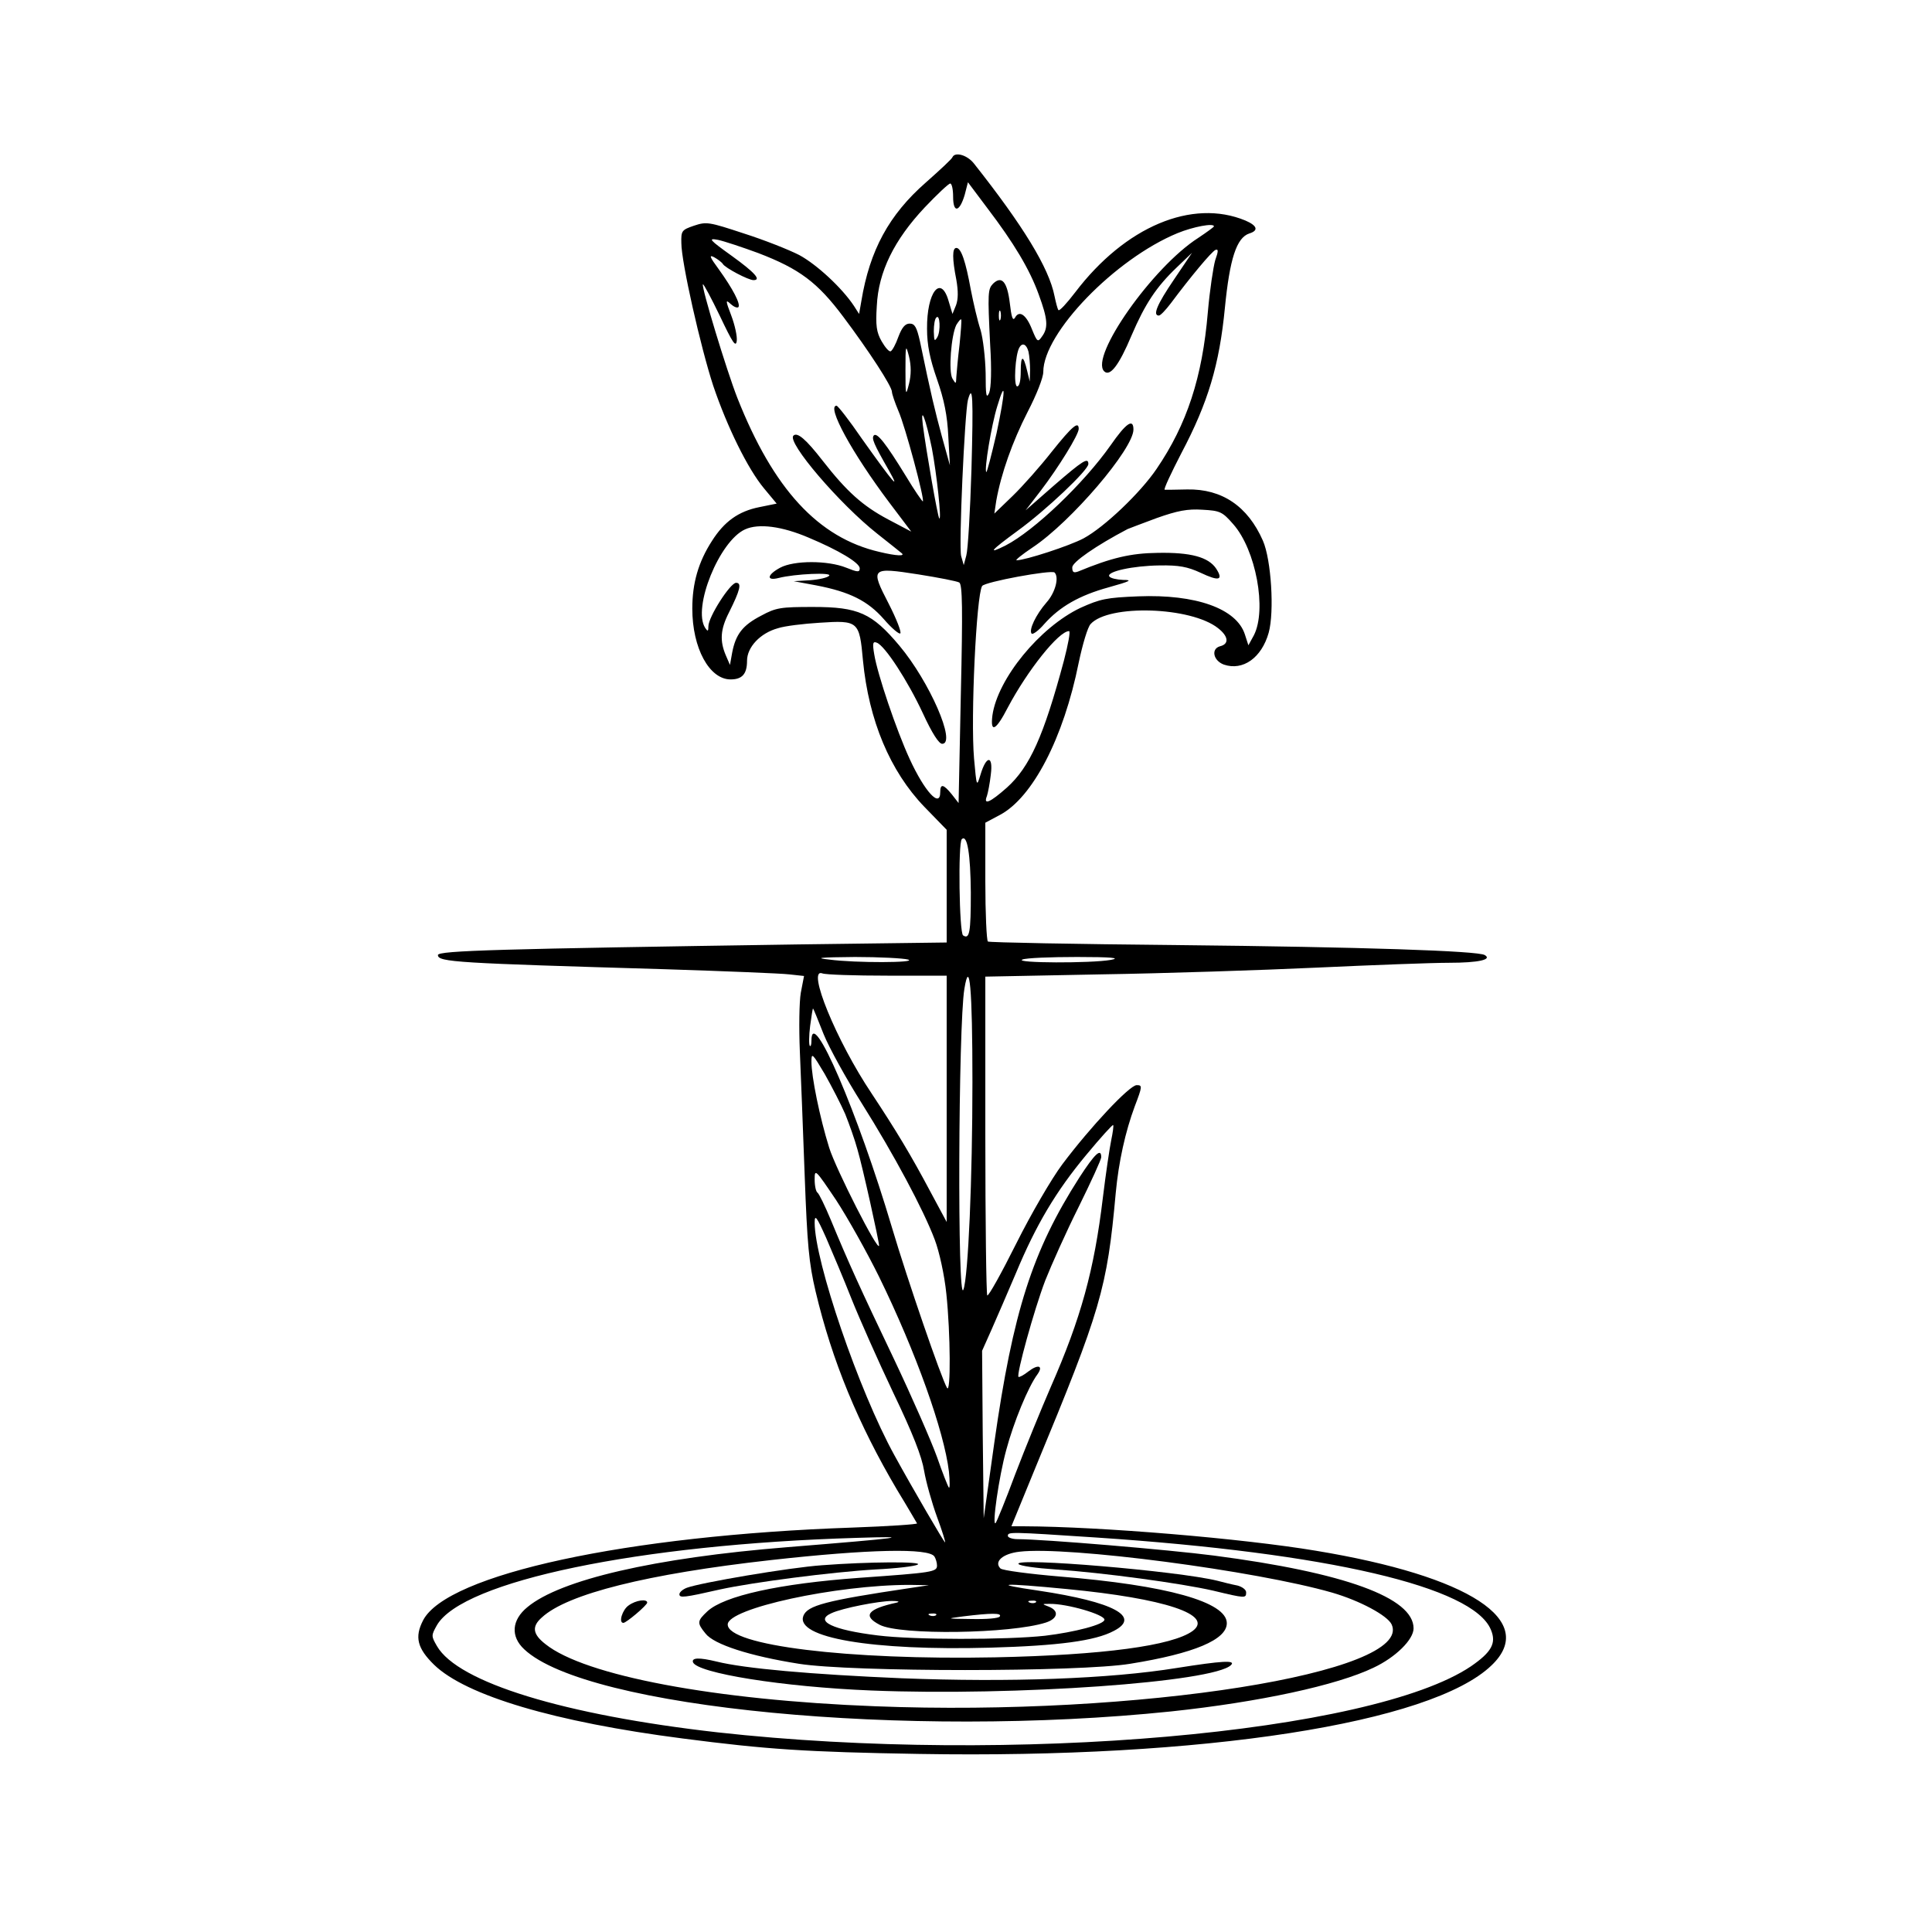 <?xml version="1.0" encoding="UTF-8" standalone="yes"?>
<svg version="1.0" xmlns="http://www.w3.org/2000/svg" width="450pt" height="450pt" viewBox="0 0 600 600" preserveAspectRatio="xMidYMid meet">
  <g transform="translate(0,600) scale(0.1,-0.1)" fill="#000000" stroke="none">
    <path d="M2958 5512 c-1 -5 -39 -40 -83 -79 -114 -100 -174 -210 -200 -368
l-7 -40 -16 25 c-37 56 -116 129 -170 158 -31 16 -109 47 -172 67 -109 36
-116 37 -155 24 -38 -13 -40 -16 -39 -54 0 -59 60 -324 99 -443 43 -127 107
-258 158 -319 l39 -47 -54 -11 c-65 -13 -109 -45 -147 -105 -42 -65 -61 -131
-61 -210 0 -123 53 -220 119 -220 36 0 51 17 51 58 0 42 41 86 96 101 21 7 80
14 129 17 121 8 124 5 135 -117 18 -186 84 -344 191 -455 l69 -71 0 -175 0
-175 -462 -6 c-925 -14 -1118 -19 -1118 -33 0 -22 58 -25 705 -44 187 -6 361
-13 386 -16 l46 -5 -10 -52 c-5 -29 -6 -110 -3 -182 3 -71 10 -245 15 -385 8
-215 13 -272 34 -361 51 -215 132 -411 253 -616 33 -54 60 -101 62 -104 1 -3
-89 -9 -200 -13 -700 -24 -1260 -145 -1334 -288 -27 -52 -18 -87 34 -138 99
-96 376 -178 772 -229 262 -34 382 -42 735 -48 880 -15 1590 95 1777 275 145
138 -67 277 -545 356 -227 38 -666 75 -909 76 l-37 0 75 183 c203 490 222 554
249 852 9 97 30 191 59 269 24 63 24 66 6 66 -22 0 -144 -130 -231 -246 -33
-44 -97 -154 -143 -246 -46 -92 -86 -164 -90 -161 -3 4 -6 228 -6 498 l0 492
358 7 c196 3 499 13 672 21 173 8 358 15 410 15 92 0 135 10 111 24 -21 13
-380 25 -955 31 -319 3 -583 8 -588 11 -4 3 -8 87 -8 187 l0 182 45 24 c102
54 198 239 245 473 12 57 28 111 37 120 56 62 312 54 396 -13 32 -25 35 -49 6
-56 -29 -8 -21 -45 12 -57 59 -20 117 21 139 99 18 65 8 227 -18 286 -47 107
-127 161 -235 159 -34 -1 -65 -1 -70 -1 -4 1 20 52 52 114 83 157 118 275 135
451 15 152 36 218 76 231 29 9 25 24 -12 40 -166 69 -374 -19 -529 -223 -26
-34 -49 -59 -52 -55 -3 4 -8 24 -12 43 -17 88 -99 221 -251 413 -21 26 -58 36
-66 19z m2 -123 c0 -52 20 -48 36 6 l10 39 60 -80 c83 -109 132 -191 160 -269
28 -76 30 -103 10 -130 -13 -19 -15 -17 -31 22 -18 46 -40 61 -53 36 -7 -11
-11 3 -16 46 -8 66 -25 86 -52 60 -16 -17 -17 -27 -9 -189 5 -79 3 -134 -3
-150 -9 -20 -11 -8 -11 61 -1 47 -8 108 -16 135 -9 27 -22 83 -30 124 -16 88
-30 130 -45 130 -13 0 -13 -33 0 -99 6 -35 6 -60 -1 -79 l-11 -27 -12 40 c-24
84 -68 28 -67 -86 0 -51 9 -94 31 -157 22 -63 32 -112 35 -177 l5 -90 -25 90
c-22 82 -33 126 -68 295 -10 44 -16 55 -32 55 -14 0 -24 -12 -35 -41 -8 -23
-19 -43 -24 -45 -5 -2 -17 12 -28 31 -16 28 -19 49 -15 110 5 106 54 205 149
306 39 41 74 74 79 74 5 0 9 -18 9 -41z m810 -92 c0 -2 -22 -18 -49 -36 -142
-91 -337 -369 -292 -414 18 -18 46 18 85 111 42 98 77 151 141 212 l47 45 -56
-83 c-53 -78 -67 -112 -47 -112 5 0 21 17 37 38 62 83 127 161 139 166 9 3 9
-4 -1 -32 -6 -21 -17 -93 -23 -162 -17 -202 -65 -348 -159 -486 -50 -74 -162
-181 -227 -216 -43 -23 -181 -68 -208 -68 -5 0 17 18 50 40 119 79 313 306
313 366 0 36 -23 20 -71 -49 -83 -118 -237 -265 -326 -311 -58 -29 -48 -17 38
46 88 64 219 188 219 207 0 22 -18 10 -106 -66 l-89 -78 47 61 c55 72 118 174
118 192 0 25 -19 10 -83 -70 -36 -46 -91 -108 -122 -138 l-57 -55 6 40 c15 84
50 183 97 275 28 54 49 107 49 125 0 121 223 351 417 431 49 20 113 32 113 21z
m-1415 -83 c128 -49 184 -91 264 -198 79 -105 151 -216 151 -233 0 -6 9 -33
20 -59 21 -47 82 -275 76 -281 -1 -2 -26 34 -53 79 -62 101 -89 135 -99 126
-8 -9 -1 -26 46 -108 39 -69 13 -38 -83 97 -39 57 -75 103 -79 103 -32 0 48
-147 164 -301 l68 -90 -72 38 c-79 42 -128 86 -203 182 -52 67 -79 90 -91 78
-21 -20 143 -212 261 -305 39 -31 72 -57 74 -59 15 -11 -14 -10 -68 3 -190 44
-329 195 -441 478 -33 84 -113 347 -107 353 2 2 26 -43 53 -99 39 -82 49 -98
52 -77 2 14 -6 50 -17 79 -18 47 -18 51 -2 36 10 -9 20 -13 24 -10 8 9 -17 57
-61 118 -28 38 -31 46 -14 37 11 -6 24 -16 27 -21 7 -12 79 -50 95 -50 25 0 5
23 -67 75 -71 51 -75 56 -43 50 19 -4 76 -23 125 -41z m752 -206 c-3 -7 -5 -2
-5 12 0 14 2 19 5 13 2 -7 2 -19 0 -25z m-196 -55 c-9 -15 -10 -12 -11 18 0
20 3 39 8 43 11 12 14 -42 3 -61z m69 -23 c-5 -41 -9 -86 -10 -100 -1 -23 -1
-24 -12 -6 -13 22 -4 135 12 167 7 11 13 19 15 17 2 -1 -1 -37 -5 -78z m-157
-122 c-10 -40 -11 -37 -11 42 0 79 1 82 11 43 7 -29 7 -57 0 -85z m371 100 c3
-13 5 -39 5 -58 l-1 -35 -8 33 c-12 51 -20 50 -20 -1 0 -29 -4 -47 -11 -47
-12 0 -6 101 7 121 9 16 22 10 28 -13z m-99 -253 c-16 -69 -30 -123 -32 -121
-7 7 16 146 34 204 27 90 26 49 -2 -83z m-78 -112 c-4 -131 -11 -251 -16 -268
l-8 -30 -8 28 c-8 29 11 444 21 485 15 54 17 7 11 -215z m-123 65 c15 -79 31
-226 23 -218 -5 5 -41 212 -51 290 -8 64 9 20 28 -72z m936 -236 c70 -79 105
-265 64 -345 l-17 -31 -11 34 c-26 80 -152 125 -331 118 -99 -4 -118 -8 -180
-36 -126 -60 -257 -220 -273 -334 -7 -56 11 -47 48 25 61 115 158 237 190 237
5 0 -3 -42 -16 -92 -63 -235 -106 -330 -177 -394 -52 -46 -74 -56 -62 -26 3 9
9 39 12 66 8 61 -14 61 -32 0 -12 -39 -12 -38 -20 50 -11 127 7 506 25 536 8
13 216 51 225 42 15 -15 2 -63 -25 -93 -33 -38 -56 -86 -46 -97 4 -3 22 10 39
30 48 54 109 89 200 114 68 19 75 23 45 23 -20 1 -39 5 -43 11 -9 15 74 33
156 34 60 1 87 -4 128 -23 57 -27 71 -23 48 13 -24 36 -79 51 -182 49 -83 -1
-143 -15 -247 -58 -14 -5 -18 -2 -18 13 0 16 73 67 172 119 4 2 45 17 90 34
65 23 96 29 142 26 55 -3 62 -6 96 -45z m-1318 -42 c93 -39 158 -78 158 -95 0
-13 -7 -12 -42 2 -57 23 -162 23 -205 0 -41 -22 -44 -42 -5 -32 51 13 168 18
157 7 -5 -6 -32 -12 -60 -14 l-50 -3 70 -13 c104 -20 160 -48 210 -105 24 -28
48 -48 51 -44 4 4 -12 45 -36 92 -58 112 -55 114 93 91 63 -10 119 -21 126
-25 10 -6 11 -83 5 -346 l-7 -339 -21 27 c-26 32 -36 34 -36 7 0 -51 -48 1
-95 103 -41 89 -100 263 -110 325 -6 35 -4 41 8 36 25 -9 96 -118 143 -219 29
-63 50 -95 60 -95 45 0 -39 193 -133 305 -85 101 -127 120 -268 120 -100 0
-115 -2 -161 -27 -58 -30 -79 -58 -90 -114 l-7 -39 -13 30 c-19 45 -17 80 10
133 35 70 40 92 22 92 -18 0 -86 -106 -86 -135 0 -16 -2 -17 -10 -5 -40 62 44
270 124 306 42 19 114 10 198 -26z m503 -1102 c0 -125 -4 -146 -24 -133 -12 7
-16 287 -4 299 17 16 27 -47 28 -166z m-195 -208 c32 -10 -163 -11 -245 0 -47
5 -30 7 80 8 77 0 151 -4 165 -8z m630 -1 c-62 -11 -301 -10 -275 1 11 5 88 8
170 8 107 0 137 -3 105 -9z m-694 -49 l184 0 0 -382 0 -383 -50 93 c-61 115
-107 191 -183 306 -110 164 -203 392 -153 373 10 -4 101 -7 202 -7z m264 -330
c0 -299 -13 -605 -28 -645 -19 -52 -16 821 3 934 16 98 25 3 25 -289z m-462
148 c17 -42 70 -138 118 -214 100 -159 192 -331 227 -424 14 -37 30 -109 36
-168 13 -123 14 -314 2 -292 -18 31 -122 333 -171 498 -106 357 -250 692 -250
580 0 -12 -2 -19 -5 -16 -3 3 -3 31 1 62 4 31 8 55 9 54 2 -2 16 -37 33 -80z
m67 -248 c12 -30 30 -80 38 -110 16 -54 67 -285 67 -298 -1 -25 -135 239 -155
304 -29 93 -55 220 -55 267 0 29 3 26 41 -38 22 -39 51 -95 64 -125z m826 -81
c-5 -24 -17 -105 -26 -179 -27 -225 -68 -374 -162 -588 -29 -67 -79 -189 -110
-270 -30 -81 -58 -149 -61 -152 -12 -12 10 143 33 227 23 86 68 196 97 235 19
27 2 32 -28 9 -15 -12 -29 -19 -31 -17 -7 7 48 207 83 299 19 48 65 151 104
229 38 77 70 147 70 154 0 30 -20 11 -68 -63 -146 -228 -206 -416 -264 -823
l-33 -235 -3 260 -2 260 29 65 c16 36 50 115 76 176 62 149 124 254 219 368
44 53 81 94 83 92 2 -2 -1 -23 -6 -47z m-721 -424 c115 -235 202 -480 217
-605 3 -30 3 -53 0 -50 -3 3 -20 46 -37 95 -18 50 -78 187 -134 305 -106 222
-141 299 -196 432 -18 43 -36 80 -41 84 -5 3 -9 21 -9 41 0 34 2 32 66 -63 36
-55 96 -162 134 -239z m-85 -70 c24 -60 82 -191 129 -290 61 -127 89 -199 96
-243 6 -35 24 -99 40 -143 16 -43 27 -79 25 -79 -3 0 -100 166 -157 270 -111
201 -248 604 -248 723 0 27 6 19 36 -48 19 -44 55 -129 79 -190z m761 -740
c719 -48 1169 -153 1224 -286 18 -42 2 -70 -62 -114 -309 -208 -1430 -306
-2339 -205 -477 54 -807 155 -872 268 -18 31 -18 33 0 65 80 137 628 251 1303
271 187 6 144 0 -216 -29 -411 -33 -704 -101 -806 -186 -49 -40 -53 -91 -10
-131 194 -183 1190 -278 2009 -193 273 29 515 81 629 136 68 32 124 87 124
122 0 95 -213 173 -620 226 -138 18 -530 51 -610 51 -16 0 -30 5 -30 10 0 13
4 13 276 -5z m-504 -59 c4 -6 8 -19 8 -28 0 -20 -15 -22 -240 -38 -250 -18
-421 -56 -473 -104 -32 -30 -33 -36 -6 -69 26 -34 138 -70 290 -94 163 -26
871 -26 1029 0 199 32 300 75 300 126 0 66 -186 118 -519 145 -95 8 -178 19
-184 25 -21 21 7 46 59 52 149 18 735 -59 971 -127 86 -25 172 -71 185 -99 68
-150 -789 -286 -1603 -254 -499 19 -903 95 -1025 193 -40 31 -43 55 -11 83 79
73 327 135 711 178 305 34 491 38 508 11z m-77 -98 c-262 -39 -317 -54 -330
-86 -26 -68 212 -109 580 -99 212 6 326 21 384 52 86 44 0 90 -233 125 -152
22 -117 25 88 5 303 -29 457 -80 390 -130 -63 -46 -278 -75 -614 -82 -457 -9
-830 37 -830 102 0 50 337 123 565 123 l60 -1 -60 -9z m-40 -45 c-91 -20 -107
-41 -53 -69 63 -33 407 -28 516 7 37 12 42 36 10 49 -23 9 -23 9 2 9 53 1 170
-33 170 -49 0 -15 -93 -39 -185 -50 -119 -13 -407 -13 -519 1 -140 17 -198 45
-144 69 34 16 148 38 188 38 19 0 26 -2 15 -5z m432 1 c-3 -3 -12 -4 -19 -1
-8 3 -5 6 6 6 11 1 17 -2 13 -5z m-310 -40 c-3 -3 -12 -4 -19 -1 -8 3 -5 6 6
6 11 1 17 -2 13 -5z m198 -4 c-3 -6 -42 -9 -88 -8 -79 1 -80 1 -27 8 89 11
122 11 115 0z"/>
    <path d="M2553 1139 c-101 -7 -377 -54 -420 -70 -13 -5 -23 -14 -23 -20 0 -12
13 -11 127 15 101 22 346 54 483 62 63 3 122 10 130 15 18 10 -155 9 -297 -2z"/>
    <path d="M3163 1143 c4 -6 55 -13 114 -17 148 -10 391 -43 491 -66 100 -24
102 -24 102 -5 0 8 -12 17 -27 21 -16 3 -44 10 -63 15 -122 30 -630 73 -617
52z"/>
    <path d="M1952 1014 c-19 -13 -32 -54 -16 -54 9 0 74 55 74 63 0 12 -35 8 -58
-9z"/>
    <path d="M2152 838 c12 -34 280 -77 554 -88 448 -18 1064 26 1117 79 16 16
-29 13 -168 -9 -210 -34 -519 -45 -855 -32 -280 12 -487 30 -575 52 -54 13
-77 12 -73 -2z"/>
  </g>
</svg>
